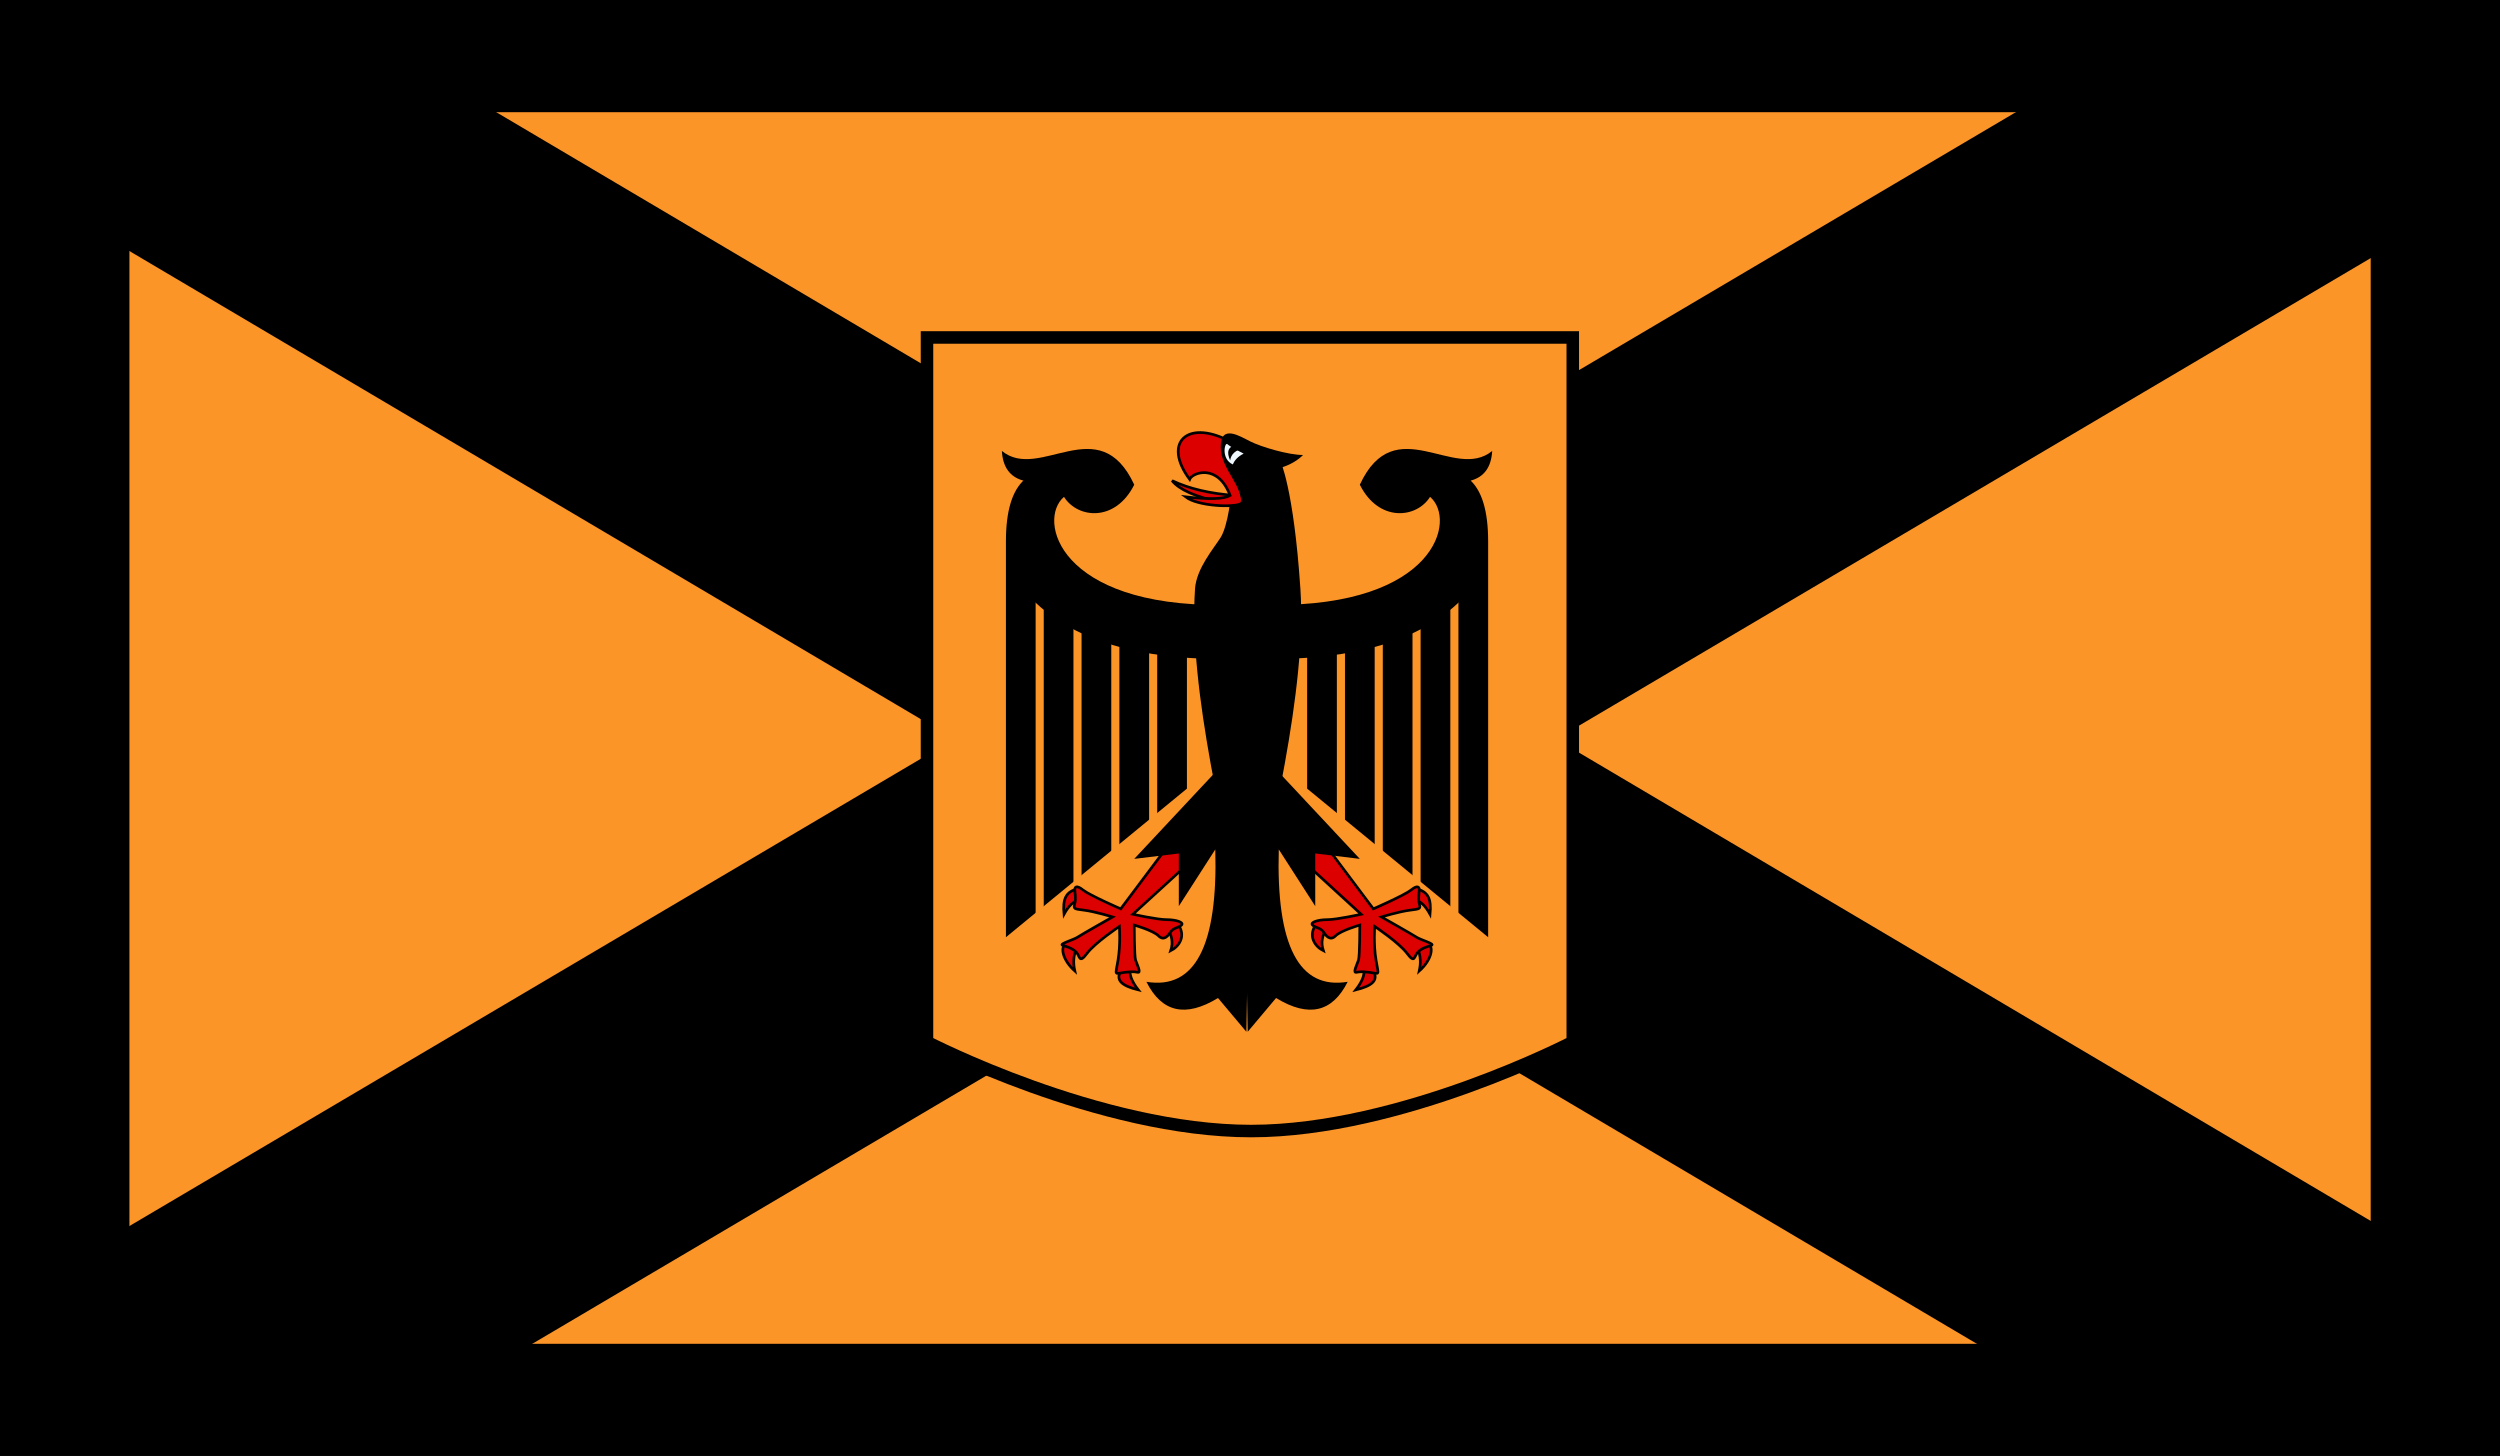 <?xml version="1.0" encoding="UTF-8" standalone="no"?>
<!-- Created with Inkscape (http://www.inkscape.org/) -->
<svg
   xmlns:dc="http://purl.org/dc/elements/1.1/"
   xmlns:cc="http://creativecommons.org/ns#"
   xmlns:rdf="http://www.w3.org/1999/02/22-rdf-syntax-ns#"
   xmlns:svg="http://www.w3.org/2000/svg"
   xmlns="http://www.w3.org/2000/svg"
   xmlns:xlink="http://www.w3.org/1999/xlink"
   xmlns:sodipodi="http://sodipodi.sourceforge.net/DTD/sodipodi-0.dtd"
   xmlns:inkscape="http://www.inkscape.org/namespaces/inkscape"
   width="660.726"
   height="384.798"
   id="svg3725"
   sodipodi:version="0.32"
   inkscape:version="0.46"
   version="1.0"
   sodipodi:docname="Chef der Heeresleitung 1927.svg"
   inkscape:output_extension="org.inkscape.output.svg.inkscape">
  <rect width="100%" height="100%" fill="#333333" stroke="none"/>
  <defs
     id="defs3727">
    <inkscape:perspective
       sodipodi:type="inkscape:persp3d"
       inkscape:vp_x="0 : 526.18109 : 1"
       inkscape:vp_y="0 : 1000 : 0"
       inkscape:vp_z="744.09448 : 526.18109 : 1"
       inkscape:persp3d-origin="372.04724 : 350.78739 : 1"
       id="perspective3733" />
  </defs>
  <sodipodi:namedview
     id="base"
     pagecolor="#ffffff"
     bordercolor="#666666"
     borderopacity="1.0"
     inkscape:pageopacity="0.0"
     inkscape:pageshadow="2"
     inkscape:zoom="1.2671132"
     inkscape:cx="330.36292"
     inkscape:cy="192.39886"
     inkscape:document-units="px"
     inkscape:current-layer="layer1"
     showgrid="false"
     inkscape:window-width="1280"
     inkscape:window-height="1005"
     inkscape:window-x="-4"
     inkscape:window-y="-4" />
  <g
     inkscape:label="Ebene 1"
     inkscape:groupmode="layer"
     id="layer1"
     transform="translate(-55.351,-339.963)">
    <g
       id="g3681"
       transform="translate(-2696.85,930.452)">
      <g
         id="g2619">
        <path
           style="fill:#000000;fill-opacity:1;stroke:none;stroke-width:1.001;stroke-linecap:butt;stroke-linejoin:miter;stroke-miterlimit:4;stroke-dasharray:none;stroke-dashoffset:0;stroke-opacity:1"
           d="M 2752.201,-589.261 C 2752.201,-461.404 2752.201,-333.547 2752.201,-205.691 C 2972.443,-205.691 3192.685,-205.691 3412.927,-205.691 C 3412.927,-333.957 3412.927,-462.223 3412.927,-590.489 C 3192.685,-590.489 2972.443,-590.489 2752.201,-590.489 L 2752.201,-589.875 L 2752.201,-589.261 z"
           id="rect3289" />
        <path
           style="fill:#fc9528;fill-opacity:1;stroke:none;stroke-width:1.001;stroke-linecap:butt;stroke-linejoin:miter;stroke-miterlimit:4;stroke-dasharray:none;stroke-dashoffset:0;stroke-opacity:1"
           d="M 2786.406,-235.344 C 2983.854,-235.344 3181.302,-235.344 3378.75,-235.344 C 3378.75,-343.844 3378.75,-452.344 3378.75,-560.844 C 3181.302,-560.844 2983.854,-560.844 2786.406,-560.844 C 2786.406,-452.344 2786.406,-343.844 2786.406,-235.344 z"
           id="path3313" />
        <path
           style="fill:#000000;fill-opacity:1;stroke:none;stroke-width:0.946;stroke-linecap:butt;stroke-linejoin:miter;stroke-miterlimit:4;stroke-dasharray:none;stroke-dashoffset:0;stroke-opacity:1"
           d="M 2764.188,-253.344 C 2764.188,-241.458 2764.188,-229.573 2764.188,-217.688 C 2797.125,-217.688 2830.062,-217.688 2863,-217.688 C 3042.312,-323.583 3221.625,-429.479 3400.938,-535.375 C 3400.938,-549.75 3400.938,-564.125 3400.938,-578.5 C 3372.25,-578.5 3343.562,-578.5 3314.875,-578.5 C 3131.312,-470.115 2947.75,-361.729 2764.188,-253.344 z"
           id="rect3353" />
        <path
           style="fill:#000000;fill-opacity:1;stroke:none;stroke-width:0.946;stroke-linecap:butt;stroke-linejoin:miter;stroke-miterlimit:4;stroke-dasharray:none;stroke-dashoffset:0;stroke-opacity:1"
           d="M 2764.188,-537.281 C 2944.292,-430.75 3124.396,-324.219 3304.5,-217.688 C 3336.646,-217.688 3368.792,-217.688 3400.938,-217.688 C 3400.938,-230.021 3400.938,-242.354 3400.938,-254.688 C 3218.458,-362.625 3035.979,-470.562 2853.5,-578.5 C 2823.729,-578.5 2793.958,-578.5 2764.188,-578.5 C 2764.188,-564.76 2764.188,-551.021 2764.188,-537.281 z"
           id="rect3357" />
      </g>
      <path
         sodipodi:nodetypes="ccczcc"
         id="rect2432"
         d="M 2997.197,-501.3 L 3167.87,-501.3 L 3167.87,-315.121 C 3167.87,-315.121 3122.61,-291.563 3082.865,-291.563 C 3042.651,-291.563 2997.197,-315.121 2997.197,-315.121 L 2997.197,-501.3 z"
         style="fill:#fc9528;fill-opacity:1;stroke:#000000;stroke-width:3.305;stroke-linecap:butt;stroke-linejoin:miter;stroke-miterlimit:4;stroke-dasharray:none;stroke-dashoffset:0;stroke-opacity:1" />
      <g
         transform="matrix(0.357,0,0,0.357,1721.035,-223.225)"
         id="g3644">
        <path
           style="fill:#000000"
           id="path2490"
           d="M 3799.112,-672.917 C 3801.112,-662.917 3797.112,-638.917 3792.112,-630.917 C 3787.112,-622.917 3774.112,-607.917 3773.112,-592.917 C 3768.112,-517.917 3796.112,-408.917 3812.112,-330.917 C 3828.112,-408.917 3856.112,-517.917 3851.112,-592.917 C 3846.112,-667.917 3836.112,-687.917 3836.112,-687.917" />
        <g
           id="g2492"
           style="fill:#dd0000;stroke:#000000;stroke-width:2"
           transform="translate(3812.112,-722.917)">
          <path
             id="path2494"
             d="M -9,61 C -27.667,59.667 -43.333,56 -56,50 C -50.667,56.667 -38.667,62 -20,66" />
          <path
             id="path2496"
             d="M -15,20 C -45,5 -63,22 -43,49 C -41,44 -22,37 -13,61 C -17.667,63.667 -28.667,64 -46,62 C -37,69 -10,70 -5,67 C 0,64 -14,39 -14,39" />
        </g>
        <path
           style="fill:#000000"
           id="path2498"
           d="M 3834.112,-681.917 C 3839.112,-682.917 3847.112,-685.917 3853.112,-691.917 C 3842.112,-691.917 3822.112,-697.917 3814.112,-701.917 C 3806.112,-705.917 3792.112,-714.917 3792.112,-697.917 C 3792.112,-680.917 3810.112,-667.917 3807.112,-653.917" />
        <path
           id="path2500"
           d="M 3809.112,-692.917 C 3809.112,-692.917 3799.112,-697.917 3797.112,-699.917 C 3795.112,-701.917 3792.112,-688.917 3801.112,-684.917 C 3802.445,-688.25 3805.112,-690.917 3809.112,-692.917 z"
           style="fill:#f0f8ff" />
        <path
           style="fill:#000000"
           id="path2502"
           d="M 3802.112,-698.917 C 3797.445,-697.584 3796.445,-693.917 3799.112,-687.917 C 3799.778,-692.584 3803.112,-695.584 3809.112,-696.917" />
        <g
           id="g3601">
          <path
             id="path2505"
             d="M 3856.112,-562.917 L 3856.112,-444.917 L 3990.112,-334.917 L 3990.112,-627.917 C 3990.112,-650.584 3985.445,-665.917 3976.112,-673.917 L 3976.112,-612.917"
             style="fill:#000000" />
          <line
             y2="-347.917"
             x2="3881.112"
             y1="-597.917"
             x1="3881.112"
             id="gap"
             style="fill:#000000;stroke:#fc9528;stroke-width:6;stroke-opacity:1" />
          <use
             id="use2508"
             x="28"
             xlink:href="#gap"
             y="0"
             width="1594.488"
             height="797.244"
             style="fill:#000000" />
          <use
             id="use2510"
             x="56"
             xlink:href="#gap"
             y="0"
             width="1594.488"
             height="797.244"
             style="fill:#000000" />
          <use
             id="use2512"
             x="84"
             xlink:href="#gap"
             y="0"
             width="1594.488"
             height="797.244"
             style="fill:#000000" />
          <path
             id="path2514"
             d="M 3830.112,-540.917 C 3920.112,-540.917 3958.112,-569.917 3977.112,-591.917 L 3977.112,-672.917 C 3987.112,-675.584 3992.445,-682.917 3993.112,-694.917 C 3965.112,-671.917 3921.112,-725.917 3895.112,-669.917 C 3909.112,-641.917 3937.112,-644.917 3947.112,-660.917 C 3967.112,-643.917 3951.112,-579.917 3830.112,-580.917"
             style="fill:#000000" />
          <g
             transform="translate(3812.112,-722.917)"
             id="g2516"
             style="fill:#dd0000;stroke:#000000;stroke-width:2">
            <path
               id="path2518"
               d="M 51,378 C 44,387 50,395 56,398 C 54,392 55,386.333 59,381" />
            <path
               id="path2520"
               d="M 86,412 C 86.667,416 84.667,421 80,427 C 92,424 97,420 93,413" />
            <path
               id="path2522"
               d="M 126,397 C 128,401.667 128.333,407 127,413 C 136,405 139,394 132,392" />
            <path
               id="path2524"
               d="M 125,361 C 128.333,361.667 131.667,365 135,371 C 136,360 134,354 124,352" />
            <path
               id="path2526"
               d="M 37,328 L 84,371 C 84,371 66,375 59,375 C 52,375 46,377 48,379 C 50,381 54,381 56,384 C 58,387 61,391 65,387 C 69,383 83,379 83,379 C 83,379 83,402 82,405 C 81,408 78,414 80,414 C 82,414 82,413 90,414 C 98,415 97,417 95,405 C 93,393 94,380 94,380 C 94,380 112,392 118,400 C 124,408 123,402 126,399 C 129,396 133,395 136,394 C 139,393 128,390 125,388 C 122,386 99,373 99,373 C 99,373 112,369 120,368 C 128,367 128,367 127,363 C 126,359 127,355 127,353 C 127,351 126,349 121,353 C 116,357 93,367 93,367 L 54,315" />
          </g>
          <path
             id="path2528"
             d="M 3812.112,-264.917 L 3833.112,-289.917 C 3857.112,-275.25 3874.778,-279.25 3886.112,-301.917 C 3850.112,-295.917 3833.112,-328.584 3835.112,-399.917 L 3862.112,-357.917 L 3862.112,-396.917 L 3895.112,-392.917 L 3808.112,-485.917"
             style="fill:#000000" />
        </g>
        <g
           id="g3616"
           transform="matrix(-1,0,0,1,7623.223,0)">
          <path
             style="fill:#000000"
             d="M 3856.112,-562.917 L 3856.112,-444.917 L 3990.112,-334.917 L 3990.112,-627.917 C 3990.112,-650.584 3985.445,-665.917 3976.112,-673.917 L 3976.112,-612.917"
             id="path3618" />
          <line
             style="fill:#000000;stroke:#fc9528;stroke-width:6;stroke-opacity:1"
             id="line3620"
             x1="3881.112"
             y1="-597.917"
             x2="3881.112"
             y2="-347.917" />
          <use
             style="fill:#000000"
             height="797.244"
             width="1594.488"
             y="0"
             xlink:href="#gap"
             x="28"
             id="use3622" />
          <use
             style="fill:#000000"
             height="797.244"
             width="1594.488"
             y="0"
             xlink:href="#gap"
             x="56"
             id="use3624" />
          <use
             style="fill:#000000"
             height="797.244"
             width="1594.488"
             y="0"
             xlink:href="#gap"
             x="84"
             id="use3626" />
          <path
             style="fill:#000000"
             d="M 3830.112,-540.917 C 3920.112,-540.917 3958.112,-569.917 3977.112,-591.917 L 3977.112,-672.917 C 3987.112,-675.584 3992.445,-682.917 3993.112,-694.917 C 3965.112,-671.917 3921.112,-725.917 3895.112,-669.917 C 3909.112,-641.917 3937.112,-644.917 3947.112,-660.917 C 3967.112,-643.917 3951.112,-579.917 3830.112,-580.917"
             id="path3628" />
          <g
             style="fill:#dd0000;stroke:#000000;stroke-width:2"
             id="g3630"
             transform="translate(3812.112,-722.917)">
            <path
               d="M 51,378 C 44,387 50,395 56,398 C 54,392 55,386.333 59,381"
               id="path3632" />
            <path
               d="M 86,412 C 86.667,416 84.667,421 80,427 C 92,424 97,420 93,413"
               id="path3634" />
            <path
               d="M 126,397 C 128,401.667 128.333,407 127,413 C 136,405 139,394 132,392"
               id="path3636" />
            <path
               d="M 125,361 C 128.333,361.667 131.667,365 135,371 C 136,360 134,354 124,352"
               id="path3638" />
            <path
               d="M 37,328 L 84,371 C 84,371 66,375 59,375 C 52,375 46,377 48,379 C 50,381 54,381 56,384 C 58,387 61,391 65,387 C 69,383 83,379 83,379 C 83,379 83,402 82,405 C 81,408 78,414 80,414 C 82,414 82,413 90,414 C 98,415 97,417 95,405 C 93,393 94,380 94,380 C 94,380 112,392 118,400 C 124,408 123,402 126,399 C 129,396 133,395 136,394 C 139,393 128,390 125,388 C 122,386 99,373 99,373 C 99,373 112,369 120,368 C 128,367 128,367 127,363 C 126,359 127,355 127,353 C 127,351 126,349 121,353 C 116,357 93,367 93,367 L 54,315"
               id="path3640" />
          </g>
          <path
             style="fill:#000000"
             d="M 3812.112,-264.917 L 3833.112,-289.917 C 3857.112,-275.25 3874.778,-279.25 3886.112,-301.917 C 3850.112,-295.917 3833.112,-328.584 3835.112,-399.917 L 3862.112,-357.917 L 3862.112,-396.917 L 3895.112,-392.917 L 3808.112,-485.917"
             id="path3642" />
        </g>
      </g>
    </g>
  </g>
</svg>
